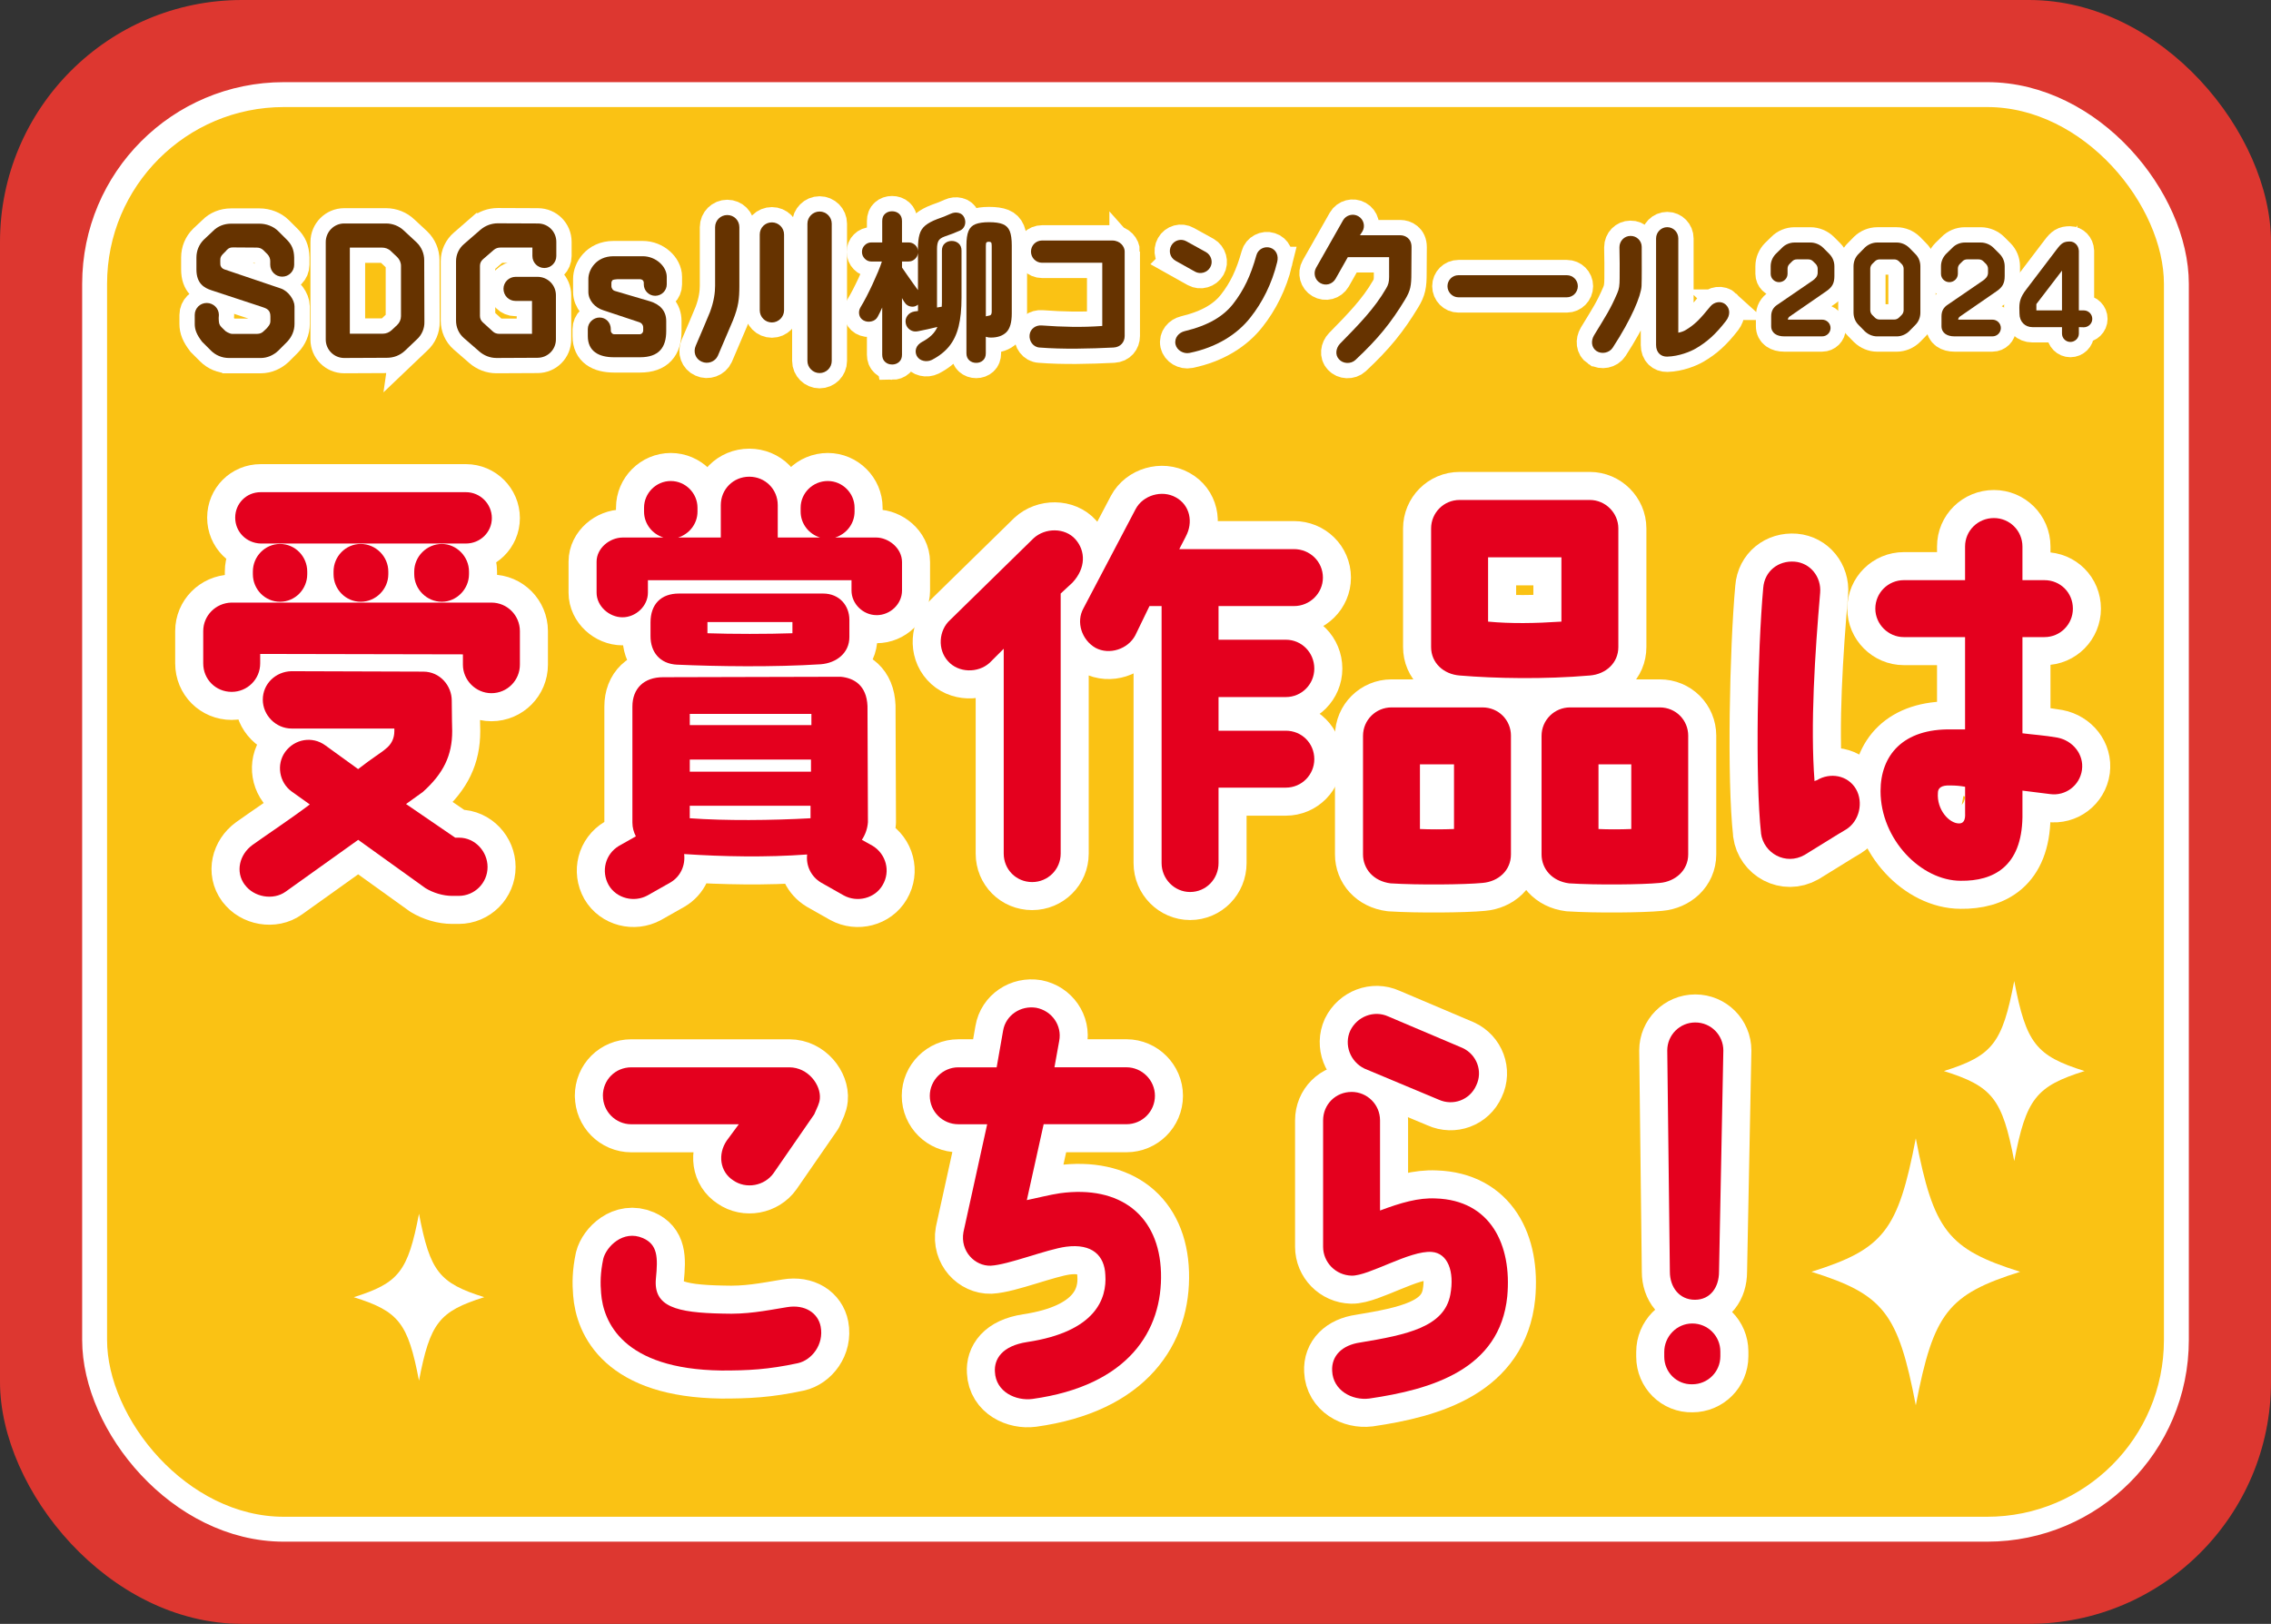 <?xml version="1.0" encoding="UTF-8"?>
<svg id="_レイヤー_2" data-name="レイヤー 2" xmlns="http://www.w3.org/2000/svg" width="80.982" height="57.913" viewBox="0 0 80.982 57.913">
  <rect x="0" y="0" width="80.982" height="57.913" fill="#333333" stroke="none"/>
  <defs>
    <style>
      .cls-1 {
        fill: #fac214;
      }

      .cls-2 {
        fill: #630;
      }

      .cls-3 {
        stroke-width: 1.091px;
      }

      .cls-3, .cls-4, .cls-5 {
        stroke: #fff;
      }

      .cls-3, .cls-4, .cls-6 {
        fill: #fff;
      }

      .cls-3, .cls-5 {
        stroke-miterlimit: 10;
      }

      .cls-4 {
        stroke-linecap: round;
        stroke-linejoin: round;
        stroke-width: 2px;
      }

      .cls-5 {
        fill: none;
        stroke-width: .888px;
      }

      .cls-7 {
        fill: #dd3730;
      }

      .cls-8 {
        fill: #e4001e;
      }
    </style>
  </defs>
  <g id="_バナー" data-name="バナー">
    <g>
      <rect class="cls-7" width="80.982" height="57.913" rx="8.629" ry="8.629"/>
      <g>
        <rect class="cls-1" x="3.374" y="3.374" width="74.234" height="51.164" rx="6.748" ry="6.748"/>
        <rect class="cls-5" x="3.374" y="3.374" width="74.234" height="51.164" rx="6.748" ry="6.748"/>
      </g>
    </g>
    <g>
      <path class="cls-3" d="M8.158,12.767c-.242,0-.472-.099-.636-.263l-.315-.315c-.196-.256-.263-.433-.263-.636v-.322c0-.236.19-.426.427-.426s.434.19.434.426c0,.007-.007.105-.007.112.007.269.032.256.236.459,0,.007.15.105.242.105h.893c.092,0,.177-.033.236-.098.046-.046.099-.085.138-.138.085-.099.099-.151.099-.236v-.151c0-.229-.125-.282-.309-.341l-1.791-.59c-.263-.085-.538-.243-.538-.742v-.426c0-.243.092-.466.263-.637l.328-.308c.164-.171.399-.263.643-.263h1.017c.236,0,.492.092.663.263l.309.308c.171.171.256.348.263.637v.256c0,.236-.19.426-.427.426s-.427-.19-.427-.426v-.138c0-.085-.039-.171-.099-.236l-.138-.138c-.065-.066-.15-.099-.242-.099-.23,0-.61-.006-.847-.006-.085,0-.151.013-.229.098-.026.04-.072.072-.138.145-.112.118-.086.19-.086.354,0,.085.06.157.138.184l2.015.682c.275.092.492.414.492.637v.63c0,.243-.099.466-.263.636l-.314.315c-.171.164-.394.263-.63.263h-1.136Z"/>
      <path class="cls-3" d="M14.437,12.511c-.177.164-.399.249-.636.249l-1.529.007c-.36,0-.656-.295-.656-.656v-3.478c0-.367.296-.663.656-.663h1.496c.236,0,.466.092.637.256l.452.42c.171.164.27.394.27.63l.007,2.205c.006.236-.093.466-.27.624l-.427.407ZM13.939,8.955c-.086-.085-.204-.125-.321-.125h-1.143v3.071h1.175c.118,0,.229-.046.315-.125l.196-.184c.086-.079.138-.197.138-.315v-1.797c0-.118-.052-.23-.138-.315l-.223-.21Z"/>
      <path class="cls-3" d="M17.142,8.187c.171-.144.387-.223.61-.223l1.43.006c.368,0,.656.295.656.656v.505c0,.236-.189.427-.426.427s-.427-.19-.427-.427v-.302h-1.142c-.086,0-.164.026-.229.079l-.394.341c-.066.059-.105.138-.105.23v1.791c0,.092.039.17.105.229l.354.322c.06.059.145.085.23.085h1.167v-1.174h-.59c-.236,0-.427-.19-.427-.433,0-.236.197-.426.434-.426h.78c.367,0,.656.295.656.656v1.575c0,.361-.289.656-.656.656l-1.463.007c-.229,0-.446-.085-.617-.236l-.551-.479c-.178-.157-.275-.38-.275-.617v-2.119c0-.236.104-.459.282-.61l.597-.519Z"/>
      <path class="cls-3" d="M22.917,9.138c.473,0,.859.367.859.735v.269c0,.223-.184.407-.413.407-.223,0-.406-.184-.406-.407v-.053c0-.039-.014-.072-.04-.098-.026-.02-.059-.033-.092-.033h-.813c-.033,0-.145.013-.171.033-.02.026-.039.059-.039.098v.112c0,.085.053.157.131.177l1.247.368c.341.105.577.328.577.702v.361c0,.584-.263.932-.932.932h-.932c-.545,0-.932-.216-.932-.754v-.25c0-.229.197-.413.42-.413.229,0,.4.184.4.413v.053c0,.033.013.065.039.092.02.026.053.039.092.039h.893c.033,0,.072-.013.092-.039.026-.026.039-.059.039-.092v-.112c0-.085-.052-.157-.131-.184l-1.286-.427c-.302-.092-.538-.354-.538-.656v-.466c0-.309.263-.807.899-.807h1.036Z"/>
      <path class="cls-3" d="M25.932,7.669c.242,0,.433.19.433.433v2.093c0,.473-.033.742-.229,1.233l-.538,1.26c-.099.217-.361.309-.577.21-.224-.098-.309-.348-.21-.571.177-.407.374-.879.505-1.194.145-.387.184-.702.184-.938v-2.093c0-.243.197-.433.434-.433ZM27.525,11.5c-.242,0-.433-.197-.433-.433v-2.703c0-.243.19-.433.433-.433.236,0,.434.19.434.433v2.703c0,.236-.197.433-.434.433ZM29.225,13.305c-.236,0-.433-.197-.433-.433v-4.895c0-.236.196-.433.433-.433.243,0,.434.197.434.433v4.895c0,.236-.19.433-.434.433Z"/>
      <path class="cls-3" d="M31.808,12.999c-.097,0-.18-.031-.247-.093-.068-.062-.102-.147-.102-.256v-1.682c-.027.062-.055.121-.082.175s-.054.107-.081.157c-.047.085-.121.14-.225.163-.103.023-.198.01-.288-.041-.081-.05-.13-.121-.146-.212s.002-.177.053-.259c.062-.101.13-.222.204-.364.073-.142.146-.29.218-.445s.138-.305.198-.448c.06-.144.105-.266.137-.367h-.373c-.093,0-.173-.034-.238-.102-.066-.068-.099-.148-.099-.241,0-.093.032-.173.099-.239.065-.066.146-.099.238-.099h.385v-.762c0-.113.033-.199.102-.259.067-.06.15-.09.247-.09.102,0,.186.03.254.09.067.061.102.146.102.259v.762h.232c.09,0,.167.029.233.087.065.058.101.132.104.221v-.076c0-.213.019-.385.056-.515.036-.13.105-.237.206-.32.101-.083.242-.16.425-.229.09-.031.171-.062.245-.09.073-.029.152-.063.238-.102.093-.042.188-.052.282-.029.095.023.162.08.201.168.042.097.047.19.015.28-.033.089-.093.151-.178.186-.167.074-.348.144-.542.209-.108.039-.18.09-.215.154s-.053.16-.053.288v2.089l.169-.029c.004-.05.006-.102.006-.154v-1.848c0-.108.034-.193.102-.253.068-.06.15-.09.248-.09.097,0,.179.03.247.09.067.06.102.145.102.253v1.682c0,.404-.034.746-.104,1.027s-.183.517-.338.707c-.155.19-.36.352-.616.483-.098.046-.198.057-.303.032-.105-.025-.183-.083-.233-.171-.046-.089-.054-.181-.023-.274.031-.093.104-.17.216-.232.132-.07.242-.147.332-.233.089-.085.159-.184.209-.297-.108.027-.226.054-.352.082-.127.027-.238.05-.335.07-.108.023-.205.007-.288-.049-.084-.057-.135-.133-.154-.23-.02-.101,0-.192.059-.274.058-.081.142-.132.25-.151l.128-.017v-.227c-.074.062-.157.085-.25.07-.094-.016-.165-.06-.216-.134-.016-.02-.032-.044-.05-.073-.017-.029-.035-.061-.055-.096v2.02c0,.109-.034.194-.102.256-.068.062-.152.093-.254.093ZM32.734,10.351v-1.339c-.004.085-.039.159-.104.221-.066.062-.144.093-.233.093h-.232v.215c.043.062.099.144.169.245.069.101.142.203.215.305.074.103.136.189.187.259ZM34.812,12.941c-.098,0-.18-.03-.248-.09-.067-.061-.102-.145-.102-.253v-3.841c0-.225.024-.397.073-.515.048-.119.132-.201.25-.248.118-.046.28-.07.486-.07.209,0,.372.023.488.07.116.047.199.129.248.248.048.118.072.29.072.515v2.421c0,.322-.065.546-.195.672-.13.126-.313.189-.55.189-.031,0-.061-.002-.09-.006s-.06-.012-.091-.023v.588c0,.108-.032.193-.099.253-.066.06-.147.09-.244.09ZM35.155,11.282c.012-.004.024-.007.038-.009s.026-.005.038-.009c.058-.007.095-.023.11-.046s.023-.058.023-.105v-2.345c0-.066-.008-.107-.023-.123-.016-.015-.043-.023-.081-.023-.039,0-.066.008-.082.023-.016.016-.023.057-.023.123v2.514Z"/>
      <path class="cls-3" d="M40.105,8.973v3.012c0,.204-.139.396-.396.409-.842.042-1.81.066-2.64,0-.223-.012-.379-.229-.354-.451.024-.216.217-.354.433-.336.746.054,1.437.072,2.158.018v-2.254h-2.146c-.222,0-.396-.181-.396-.397,0-.223.175-.397.396-.397h2.508c.282.006.438.217.438.397Z"/>
      <path class="cls-3" d="M41.917,9.298c-.192-.108-.258-.349-.149-.541.107-.192.349-.259.541-.15l.697.385c.187.108.258.354.15.541-.108.192-.355.259-.541.156l-.698-.391ZM45.543,9.346c-.187.776-.535,1.449-.95,1.972-.457.589-1.196,1.07-2.177,1.269-.21.042-.45-.09-.499-.307-.048-.241.127-.421.325-.469.872-.21,1.389-.541,1.726-.968.385-.493.631-1.01.835-1.743.055-.21.289-.331.493-.265.211.066.307.282.247.511Z"/>
      <path class="cls-3" d="M46.931,9.55l.962-1.695c.108-.187.355-.252.541-.145.193.108.259.355.15.542l-.09.138h1.437c.175,0,.403.108.403.421,0,.012-.006.926-.006.926,0,.451-.03.625-.223.944-.499.824-.962,1.401-1.773,2.158-.162.15-.439.138-.583-.024-.15-.156-.114-.403.036-.559.673-.686,1.232-1.257,1.641-1.966.078-.126.108-.234.108-.409v-.709h-1.473l-.439.776c-.114.192-.354.258-.547.144-.187-.108-.252-.349-.145-.541Z"/>
      <path class="cls-3" d="M51.616,10.206c0-.216.174-.391.391-.391h3.865c.217,0,.392.174.392.391s-.175.397-.392.397h-3.865c-.217,0-.391-.181-.391-.397Z"/>
      <path class="cls-3" d="M56.931,12.52c-.187-.126-.204-.367-.09-.559.438-.721.577-.92.829-1.503.066-.15.085-.276.085-.541,0-.433.006-.595-.007-1.1,0-.223.175-.403.392-.403.222-.006.402.174.402.391,0,.625.006,1.106-.006,1.395-.019.354-.354,1.166-1.028,2.2-.12.187-.396.241-.577.12ZM61.542,10.867c.156.15.162.373.006.577-.372.481-.679.751-1.07.98-.192.114-.601.283-1.027.295-.223.006-.397-.145-.397-.415v-3.799c0-.223.181-.403.397-.403.222,0,.396.18.396.403v3.36c.12-.024.198-.054.265-.096.337-.204.505-.385.878-.841.138-.168.391-.21.553-.061Z"/>
      <path class="cls-3" d="M64.558,8.649c.165,0,.335.069.455.188l.216.216c.119.12.184.275.184.445v.345c0,.266-.083.399-.28.537l-1.318.91c-.036.027-.06.064-.06.11h1.222c.165,0,.299.133.299.298s-.134.298-.299.298h-1.359c-.253,0-.459-.115-.459-.367v-.349c0-.193.078-.317.216-.409l1.268-.868c.068-.05.174-.133.174-.275v-.147c0-.06-.027-.12-.068-.166-.032-.032-.064-.064-.097-.096-.046-.046-.105-.069-.17-.069h-.408c-.064,0-.124.023-.166.069-.032.032-.064.064-.096.096-.047.046-.069.105-.069.166v.184c0,.166-.138.298-.303.298-.166,0-.299-.133-.299-.298v-.267c0-.17.068-.326.184-.445l.221-.216c.114-.12.28-.188.445-.188h.569Z"/>
      <path class="cls-3" d="M67.634,8.649c.165,0,.326.069.445.184l.216.22c.119.115.184.275.184.445v1.649c0,.17-.064.331-.184.446l-.216.22c-.119.115-.28.184-.445.184h-.693c-.166,0-.326-.069-.446-.184l-.216-.22c-.119-.115-.184-.276-.184-.446v-1.649c0-.17.064-.331.184-.445l.216-.22c.12-.115.28-.184.446-.184h.693ZM67.882,9.582c0-.06-.027-.124-.069-.166-.032-.032-.064-.064-.097-.096-.046-.046-.105-.069-.17-.069h-.519c-.064,0-.124.023-.17.069-.032.032-.064.064-.097.096-.041.042-.068.105-.068.166v1.483c0,.06.027.124.068.166.032.032.064.064.097.096.046.046.105.069.17.069h.519c.064,0,.124-.023.17-.069.032-.032.064-.064.097-.096.042-.042.069-.106.069-.166v-1.483Z"/>
      <path class="cls-3" d="M70.631,8.649c.165,0,.335.069.455.188l.216.216c.119.12.184.275.184.445v.345c0,.266-.083.399-.28.537l-1.318.91c-.036.027-.06.064-.06.11h1.222c.165,0,.299.133.299.298s-.134.298-.299.298h-1.359c-.253,0-.459-.115-.459-.367v-.349c0-.193.078-.317.216-.409l1.268-.868c.068-.05.175-.133.175-.275v-.147c0-.06-.028-.12-.069-.166-.032-.032-.064-.064-.097-.096-.046-.046-.105-.069-.17-.069h-.408c-.064,0-.124.023-.166.069-.032.032-.064.064-.096.096-.047.046-.069.105-.069.166v.184c0,.166-.138.298-.303.298-.166,0-.299-.133-.299-.298v-.267c0-.17.068-.326.184-.445l.221-.216c.114-.12.28-.188.445-.188h.569Z"/>
      <path class="cls-3" d="M74.131,11.07h.175c.17,0,.303.138.303.303s-.138.299-.303.299l-.175-.005v.229c0,.166-.138.299-.303.299-.166,0-.299-.133-.299-.299v-.229h-1.057c-.252,0-.459-.184-.459-.482l-.005-.202c0-.211.037-.391.244-.657l1.093-1.438c.165-.216.243-.275.469-.275.16,0,.308.138.316.335v2.122ZM73.529,11.07v-1.419l-.914,1.194v.225h.914Z"/>
    </g>
    <g>
      <path class="cls-2" d="M8.158,12.767c-.242,0-.472-.099-.636-.263l-.315-.315c-.196-.256-.263-.433-.263-.636v-.322c0-.236.19-.426.427-.426s.434.19.434.426c0,.007-.007.105-.007.112.007.269.032.256.236.459,0,.007.15.105.242.105h.893c.092,0,.177-.033.236-.098.046-.046.099-.085.138-.138.085-.099.099-.151.099-.236v-.151c0-.229-.125-.282-.309-.341l-1.791-.59c-.263-.085-.538-.243-.538-.742v-.426c0-.243.092-.466.263-.637l.328-.308c.164-.171.399-.263.643-.263h1.017c.236,0,.492.092.663.263l.309.308c.171.171.256.348.263.637v.256c0,.236-.19.426-.427.426s-.427-.19-.427-.426v-.138c0-.085-.039-.171-.099-.236l-.138-.138c-.065-.066-.15-.099-.242-.099-.23,0-.61-.006-.847-.006-.085,0-.151.013-.229.098-.026.04-.072.072-.138.145-.112.118-.086.19-.086.354,0,.085.06.157.138.184l2.015.682c.275.092.492.414.492.637v.63c0,.243-.099.466-.263.636l-.314.315c-.171.164-.394.263-.63.263h-1.136Z"/>
      <path class="cls-2" d="M14.437,12.511c-.177.164-.399.249-.636.249l-1.529.007c-.36,0-.656-.295-.656-.656v-3.478c0-.367.296-.663.656-.663h1.496c.236,0,.466.092.637.256l.452.42c.171.164.27.394.27.63l.007,2.205c.006.236-.093.466-.27.624l-.427.407ZM13.939,8.955c-.086-.085-.204-.125-.321-.125h-1.143v3.071h1.175c.118,0,.229-.046.315-.125l.196-.184c.086-.079.138-.197.138-.315v-1.797c0-.118-.052-.23-.138-.315l-.223-.21Z"/>
      <path class="cls-2" d="M17.142,8.187c.171-.144.387-.223.61-.223l1.43.006c.368,0,.656.295.656.656v.505c0,.236-.189.427-.426.427s-.427-.19-.427-.427v-.302h-1.142c-.086,0-.164.026-.229.079l-.394.341c-.066.059-.105.138-.105.23v1.791c0,.092.039.17.105.229l.354.322c.06.059.145.085.23.085h1.167v-1.174h-.59c-.236,0-.427-.19-.427-.433,0-.236.197-.426.434-.426h.78c.367,0,.656.295.656.656v1.575c0,.361-.289.656-.656.656l-1.463.007c-.229,0-.446-.085-.617-.236l-.551-.479c-.178-.157-.275-.38-.275-.617v-2.119c0-.236.104-.459.282-.61l.597-.519Z"/>
      <path class="cls-2" d="M22.917,9.138c.473,0,.859.367.859.735v.269c0,.223-.184.407-.413.407-.223,0-.406-.184-.406-.407v-.053c0-.039-.014-.072-.04-.098-.026-.02-.059-.033-.092-.033h-.813c-.033,0-.145.013-.171.033-.02.026-.039.059-.039.098v.112c0,.085.053.157.131.177l1.247.368c.341.105.577.328.577.702v.361c0,.584-.263.932-.932.932h-.932c-.545,0-.932-.216-.932-.754v-.25c0-.229.197-.413.42-.413.229,0,.4.184.4.413v.053c0,.033.013.065.039.092.02.026.053.039.092.039h.893c.033,0,.072-.013.092-.039.026-.026.039-.059.039-.092v-.112c0-.085-.052-.157-.131-.184l-1.286-.427c-.302-.092-.538-.354-.538-.656v-.466c0-.309.263-.807.899-.807h1.036Z"/>
      <path class="cls-2" d="M25.932,7.669c.242,0,.433.19.433.433v2.093c0,.473-.033.742-.229,1.233l-.538,1.26c-.099.217-.361.309-.577.21-.224-.098-.309-.348-.21-.571.177-.407.374-.879.505-1.194.145-.387.184-.702.184-.938v-2.093c0-.243.197-.433.434-.433ZM27.525,11.5c-.242,0-.433-.197-.433-.433v-2.703c0-.243.19-.433.433-.433.236,0,.434.19.434.433v2.703c0,.236-.197.433-.434.433ZM29.225,13.305c-.236,0-.433-.197-.433-.433v-4.895c0-.236.196-.433.433-.433.243,0,.434.197.434.433v4.895c0,.236-.19.433-.434.433Z"/>
      <path class="cls-2" d="M31.808,12.999c-.097,0-.18-.031-.247-.093-.068-.062-.102-.147-.102-.256v-1.682c-.027.062-.055.121-.082.175s-.054.107-.081.157c-.047.085-.121.14-.225.163-.103.023-.198.01-.288-.041-.081-.05-.13-.121-.146-.212s.002-.177.053-.259c.062-.101.13-.222.204-.364.073-.142.146-.29.218-.445s.138-.305.198-.448c.06-.144.105-.266.137-.367h-.373c-.093,0-.173-.034-.238-.102-.066-.068-.099-.148-.099-.241,0-.093.032-.173.099-.239.065-.066.146-.099.238-.099h.385v-.762c0-.113.033-.199.102-.259.067-.06.15-.09.247-.09.102,0,.186.03.254.09.067.061.102.146.102.259v.762h.232c.09,0,.167.029.233.087.065.058.101.132.104.221v-.076c0-.213.019-.385.056-.515.036-.13.105-.237.206-.32.101-.083.242-.16.425-.229.09-.031.171-.062.245-.09.073-.029.152-.063.238-.102.093-.042.188-.052.282-.029.095.023.162.08.201.168.042.097.047.19.015.28-.033.089-.093.151-.178.186-.167.074-.348.144-.542.209-.108.039-.18.09-.215.154s-.053.16-.053.288v2.089l.169-.029c.004-.05.006-.102.006-.154v-1.848c0-.108.034-.193.102-.253.068-.06.15-.09.248-.09.097,0,.179.03.247.09.067.06.102.145.102.253v1.682c0,.404-.034.746-.104,1.027s-.183.517-.338.707c-.155.19-.36.352-.616.483-.098.046-.198.057-.303.032-.105-.025-.183-.083-.233-.171-.046-.089-.054-.181-.023-.274.031-.093.104-.17.216-.232.132-.07.242-.147.332-.233.089-.085.159-.184.209-.297-.108.027-.226.054-.352.082-.127.027-.238.05-.335.07-.108.023-.205.007-.288-.049-.084-.057-.135-.133-.154-.23-.02-.101,0-.192.059-.274.058-.081.142-.132.25-.151l.128-.017v-.227c-.074.062-.157.085-.25.07-.094-.016-.165-.06-.216-.134-.016-.02-.032-.044-.05-.073-.017-.029-.035-.061-.055-.096v2.02c0,.109-.034.194-.102.256-.068.062-.152.093-.254.093ZM32.734,10.351v-1.339c-.004.085-.039.159-.104.221-.066.062-.144.093-.233.093h-.232v.215c.043.062.099.144.169.245.069.101.142.203.215.305.074.103.136.189.187.259ZM34.812,12.941c-.098,0-.18-.03-.248-.09-.067-.061-.102-.145-.102-.253v-3.841c0-.225.024-.397.073-.515.048-.119.132-.201.25-.248.118-.046.28-.07.486-.07.209,0,.372.023.488.07.116.047.199.129.248.248.048.118.072.29.072.515v2.421c0,.322-.065.546-.195.672-.13.126-.313.189-.55.189-.031,0-.061-.002-.09-.006s-.06-.012-.091-.023v.588c0,.108-.032.193-.099.253-.066.06-.147.09-.244.09ZM35.155,11.282c.012-.004.024-.007.038-.009s.026-.005.038-.009c.058-.007.095-.023.11-.046s.023-.058.023-.105v-2.345c0-.066-.008-.107-.023-.123-.016-.015-.043-.023-.081-.023-.039,0-.066.008-.082.023-.016.016-.023.057-.023.123v2.514Z"/>
      <path class="cls-2" d="M40.105,8.973v3.012c0,.204-.139.396-.396.409-.842.042-1.81.066-2.64,0-.223-.012-.379-.229-.354-.451.024-.216.217-.354.433-.336.746.054,1.437.072,2.158.018v-2.254h-2.146c-.222,0-.396-.181-.396-.397,0-.223.175-.397.396-.397h2.508c.282.006.438.217.438.397Z"/>
      <path class="cls-2" d="M41.917,9.298c-.192-.108-.258-.349-.149-.541.107-.192.349-.259.541-.15l.697.385c.187.108.258.354.15.541-.108.192-.355.259-.541.156l-.698-.391ZM45.543,9.346c-.187.776-.535,1.449-.95,1.972-.457.589-1.196,1.07-2.177,1.269-.21.042-.45-.09-.499-.307-.048-.241.127-.421.325-.469.872-.21,1.389-.541,1.726-.968.385-.493.631-1.01.835-1.743.055-.21.289-.331.493-.265.211.066.307.282.247.511Z"/>
      <path class="cls-2" d="M46.931,9.55l.962-1.695c.108-.187.355-.252.541-.145.193.108.259.355.15.542l-.09.138h1.437c.175,0,.403.108.403.421,0,.012-.006.926-.006.926,0,.451-.03.625-.223.944-.499.824-.962,1.401-1.773,2.158-.162.15-.439.138-.583-.024-.15-.156-.114-.403.036-.559.673-.686,1.232-1.257,1.641-1.966.078-.126.108-.234.108-.409v-.709h-1.473l-.439.776c-.114.192-.354.258-.547.144-.187-.108-.252-.349-.145-.541Z"/>
      <path class="cls-2" d="M51.616,10.206c0-.216.174-.391.391-.391h3.865c.217,0,.392.174.392.391s-.175.397-.392.397h-3.865c-.217,0-.391-.181-.391-.397Z"/>
      <path class="cls-2" d="M56.931,12.52c-.187-.126-.204-.367-.09-.559.438-.721.577-.92.829-1.503.066-.15.085-.276.085-.541,0-.433.006-.595-.007-1.1,0-.223.175-.403.392-.403.222-.006.402.174.402.391,0,.625.006,1.106-.006,1.395-.019.354-.354,1.166-1.028,2.2-.12.187-.396.241-.577.12ZM61.542,10.867c.156.15.162.373.006.577-.372.481-.679.751-1.07.98-.192.114-.601.283-1.027.295-.223.006-.397-.145-.397-.415v-3.799c0-.223.181-.403.397-.403.222,0,.396.18.396.403v3.36c.12-.024.198-.054.265-.096.337-.204.505-.385.878-.841.138-.168.391-.21.553-.061Z"/>
      <path class="cls-2" d="M64.558,8.649c.165,0,.335.069.455.188l.216.216c.119.12.184.275.184.445v.345c0,.266-.083.399-.28.537l-1.318.91c-.036.027-.06.064-.06.11h1.222c.165,0,.299.133.299.298s-.134.298-.299.298h-1.359c-.253,0-.459-.115-.459-.367v-.349c0-.193.078-.317.216-.409l1.268-.868c.068-.05.174-.133.174-.275v-.147c0-.06-.027-.12-.068-.166-.032-.032-.064-.064-.097-.096-.046-.046-.105-.069-.17-.069h-.408c-.064,0-.124.023-.166.069-.032.032-.064.064-.096.096-.047.046-.069.105-.069.166v.184c0,.166-.138.298-.303.298-.166,0-.299-.133-.299-.298v-.267c0-.17.068-.326.184-.445l.221-.216c.114-.12.28-.188.445-.188h.569Z"/>
      <path class="cls-2" d="M67.634,8.649c.165,0,.326.069.445.184l.216.22c.119.115.184.275.184.445v1.649c0,.17-.064.331-.184.446l-.216.22c-.119.115-.28.184-.445.184h-.693c-.166,0-.326-.069-.446-.184l-.216-.22c-.119-.115-.184-.276-.184-.446v-1.649c0-.17.064-.331.184-.445l.216-.22c.12-.115.28-.184.446-.184h.693ZM67.882,9.582c0-.06-.027-.124-.069-.166-.032-.032-.064-.064-.097-.096-.046-.046-.105-.069-.17-.069h-.519c-.064,0-.124.023-.17.069-.032.032-.064.064-.097.096-.041.042-.068.105-.068.166v1.483c0,.06.027.124.068.166.032.032.064.064.097.096.046.046.105.069.17.069h.519c.064,0,.124-.023.17-.069.032-.032.064-.064.097-.096.042-.042.069-.106.069-.166v-1.483Z"/>
      <path class="cls-2" d="M70.631,8.649c.165,0,.335.069.455.188l.216.216c.119.12.184.275.184.445v.345c0,.266-.083.399-.28.537l-1.318.91c-.036.027-.06.064-.06.11h1.222c.165,0,.299.133.299.298s-.134.298-.299.298h-1.359c-.253,0-.459-.115-.459-.367v-.349c0-.193.078-.317.216-.409l1.268-.868c.068-.05.175-.133.175-.275v-.147c0-.06-.028-.12-.069-.166-.032-.032-.064-.064-.097-.096-.046-.046-.105-.069-.17-.069h-.408c-.064,0-.124.023-.166.069-.032.032-.064.064-.096.096-.047.046-.069.105-.069.166v.184c0,.166-.138.298-.303.298-.166,0-.299-.133-.299-.298v-.267c0-.17.068-.326.184-.445l.221-.216c.114-.12.28-.188.445-.188h.569Z"/>
      <path class="cls-2" d="M74.131,11.07h.175c.17,0,.303.138.303.303s-.138.299-.303.299l-.175-.005v.229c0,.166-.138.299-.303.299-.166,0-.299-.133-.299-.299v-.229h-1.057c-.252,0-.459-.184-.459-.482l-.005-.202c0-.211.037-.391.244-.657l1.093-1.438c.165-.216.243-.275.469-.275.16,0,.308.138.316.335v2.122ZM73.529,11.07v-1.419l-.914,1.194v.225h.914Z"/>
    </g>
    <g>
      <path class="cls-4" d="M8.249,21.491h9.274c.569,0,1.016.462,1.016,1.016v1.199c0,.554-.446,1.016-1.016,1.016-.554,0-1.016-.462-1.016-1.016v-.369l-7.229-.015v.338c0,.569-.461,1.015-1.016,1.015-.568,0-1.015-.446-1.015-1.015v-1.153c0-.554.446-1,1-1.016ZM16.616,19.384h-7.321c-.508-.015-.908-.416-.908-.923s.4-.908.908-.908h7.321c.507,0,.923.416.923.923s-.416.908-.923.908ZM8.725,31.551c-.339-.462-.185-1.077.276-1.415.492-.354,1.354-.923,2.046-1.446l-.646-.461c-.446-.323-.554-.969-.23-1.415.338-.462.969-.569,1.43-.231l1.169.846c.554-.431.831-.585.984-.723.2-.154.308-.369.308-.63v-.093h-3.66c-.569,0-1.031-.477-1.031-1.03,0-.569.462-1,1.016-1.015l4.707.015c.6,0,1.015.508,1.015,1.031,0,.446.016,1.092.016,1.092,0,.861-.308,1.507-1.046,2.168l-.6.431,1.753,1.2h.139c.569,0,1.015.492,1.015,1.046,0,.569-.461,1.03-1.03,1.03h-.23c-.323,0-.677-.107-.954-.276l-2.399-1.723-2.584,1.846c-.446.323-1.138.2-1.461-.246ZM9.986,19.4c.539,0,.97.446.97.984v.093c0,.538-.431.984-.97.984s-.969-.446-.969-.984v-.093c0-.538.431-.984.969-.984ZM12.863,19.4c.538,0,.984.446.984.984v.093c0,.538-.446.984-.984.984s-.969-.446-.969-.984v-.093c0-.538.43-.984.969-.984ZM16.724,20.384v.093c0,.538-.446.984-.969.984-.538,0-.984-.446-.984-.984v-.093c0-.538.446-.984.984-.984.522,0,.969.446.969.984Z"/>
      <path class="cls-4" d="M31.257,21.938c-.478,0-.893-.4-.893-.877v-.369h-7.26v.446c0,.477-.431.877-.907.877s-.923-.4-.923-.877v-1.107c0-.477.462-.861.938-.861h1.445c-.399-.123-.691-.492-.691-.923v-.139c0-.522.43-.953.953-.953s.953.431.953.953v.139c0,.431-.292.8-.691.923h1.522v-1.153c0-.569.446-1.016,1.015-1.016s1.016.446,1.016,1.016v1.153h1.508c-.4-.123-.692-.492-.692-.923v-.139c0-.522.431-.953.969-.953.522,0,.954.431.954.953v.139c0,.431-.293.8-.692.923h1.461c.431,0,.923.369.923.877v1.015c0,.477-.415.877-.907.877ZM24.396,30.459c.047.4-.123.8-.492,1.015l-.814.461c-.478.261-1.107.108-1.385-.369-.277-.492-.123-1.107.369-1.4l.6-.338c-.076-.154-.123-.308-.123-.492v-4.138c0-.646.416-1.046,1.092-1.046,1.984,0,4.369-.016,6.338-.016.477.046.922.308.953,1.046l.016,4.138c-.016.23-.093.446-.216.631l.385.215c.477.292.646.908.354,1.4-.276.477-.907.63-1.384.369l-.815-.461c-.354-.215-.538-.6-.492-1-1.461.108-2.999.077-4.384-.015ZM24.15,23.706c-.631-.03-.953-.461-.953-1.015v-.492c0-.646.369-1.031,1.015-1.031h5.138c.584,0,.938.431.938.938v.615c0,.569-.461.923-1.015.969-1.677.108-3.722.077-5.122.015ZM24.597,25.86h4.337v-.399h-4.337v.399ZM24.597,27.521h4.322v-.431h-4.322v.431ZM28.903,29.182v-.446h-4.307v.446c1.276.093,2.923.077,4.307,0ZM25.227,22.584c.846.031,2.169.031,3.03,0v-.4h-3.03v.4Z"/>
      <path class="cls-4" d="M33.808,23.583c-.384-.415-.338-1.107.077-1.477l2.969-2.907c.415-.384,1.123-.384,1.492.031s.384,1.03-.108,1.554l-.415.384v9.275c0,.569-.461,1.015-1.016,1.015-.568,0-1.015-.446-1.015-1.015v-7.306l-.508.507c-.415.369-1.107.354-1.477-.062ZM42.283,19.138l-.231.446h4.092c.569,0,1.03.446,1.03,1.016,0,.554-.461,1.015-1.03,1.015h-2.692v1.2h2.4c.568,0,1.015.461,1.015,1.03,0,.554-.446,1.015-1.015,1.015h-2.4v1.2h2.4c.568,0,1.015.446,1.015,1.015,0,.554-.446,1.015-1.015,1.015h-2.4v2.691c0,.569-.445,1.031-1.015,1.031-.554,0-1.015-.461-1.015-1.031v-9.167h-.432l-.507,1.046c-.262.492-.923.708-1.415.446-.492-.277-.708-.923-.431-1.415l1.86-3.538c.262-.492.938-.692,1.431-.416.508.277.631.893.354,1.4Z"/>
      <path class="cls-4" d="M53.879,26.244v4.229c0,.569-.446.969-1.016,1.016-.63.062-2.322.077-3.275.015-.615-.077-.984-.523-.984-1.031v-4.229c0-.569.461-1.015,1.015-1.015h3.245c.569,0,1.016.446,1.016,1.015ZM51.849,27.259h-1.215v2.307c.338.016.83.016,1.215,0v-2.307ZM56.693,24.091c-1.615.139-3.368.107-4.645,0-.569-.046-1.016-.446-1.016-1.015v-4.23c0-.554.446-1.015,1.016-1.015h4.645c.554,0,1.016.461,1.016,1.015v4.23c0,.569-.446.969-1.016,1.015ZM55.679,19.877h-2.615v2.292c.815.077,1.677.062,2.615,0v-2.292ZM60.2,26.244v4.229c0,.569-.461.969-1.015,1.016-.631.062-2.276.077-3.23.015-.615-.077-.984-.523-.984-1.031v-4.229c0-.569.462-1.015,1.016-1.015h3.199c.568,0,1.015.446,1.015,1.015ZM58.17,27.259h-1.169v2.307c.339.016.77.016,1.169,0v-2.307Z"/>
      <path class="cls-4" d="M62.798,29.72c-.216-1.922-.123-6.537.077-8.751.046-.6.538-.984,1.123-.938.553.046.953.538.907,1.107-.185,2.153-.354,4.722-.2,6.722.016-.016.062-.031.077-.031.477-.292,1.107-.185,1.399.308.277.477.123,1.154-.354,1.446-.246.138-1.215.753-1.477.907-.677.385-1.461-.062-1.554-.769ZM74.241,27.459c-.077.554-.585.938-1.138.861-.246-.03-.738-.092-.984-.123v.954c-.031,1.753-1.031,2.276-2.2,2.261-1.415,0-2.86-1.477-2.86-3.199,0-1.276.8-2.23,2.522-2.199h.492v-3.292h-2.185c-.554,0-1.015-.461-1.015-1.015,0-.569.461-1.016,1.015-1.016h2.185v-1.199c0-.569.461-1.016,1.03-1.016.554,0,1.016.446,1.016,1.016v1.199h.784c.569,0,1.015.446,1.015,1.016,0,.554-.445,1.015-1.015,1.015h-.784v3.43c.354.046.814.077,1.245.154.554.107.954.6.877,1.153ZM70.073,28.059c-.169-.031-.339-.046-.523-.046-.323-.015-.446.093-.446.262-.046.6.4,1.092.754,1.092.154,0,.23-.107.216-.369v-.938Z"/>
      <path class="cls-4" d="M21.435,46.124c-.03-.354-.03-.723.077-1.23.108-.431.708-1.046,1.415-.738.523.23.539.677.462,1.446-.093,1,.723,1.215,2.384,1.246.861.031,1.461-.092,2.292-.23.646-.107,1.107.215,1.199.692.123.646-.323,1.199-.815,1.307-1.076.231-1.783.261-2.722.261-3.538-.046-4.215-1.753-4.292-2.753ZM21.498,39.08c0-.569.445-1.015,1.015-1.015h5.63c.676,0,1.138.631,1.092,1.123-.016.169-.093.308-.2.554l-1.446,2.092c-.322.461-.984.584-1.445.261-.477-.308-.554-.938-.23-1.415l.431-.584h-3.83c-.569,0-1.015-.461-1.015-1.015Z"/>
      <path class="cls-4" d="M39.415,45.463c-.03-.677-.461-1.123-1.399-1-.692.092-2.061.646-2.691.677-.554.016-1.092-.508-.969-1.2l.846-3.845h-1.031c-.553,0-1.015-.446-1.015-1.015,0-.554.462-1.015,1.015-1.015h1.369l.23-1.308c.093-.554.631-.907,1.185-.815.554.108.923.63.815,1.184l-.169.938h2.568c.554,0,1.015.461,1.015,1.015,0,.569-.461,1.015-1.015,1.015h-2.953l-.6,2.707c.446-.092.784-.185,1.185-.246,2.152-.292,3.537.8,3.599,2.83.062,2.061-1.153,4.03-4.583,4.507-.585.077-1.308-.246-1.339-.969-.03-.446.246-.923,1.153-1.061,2.446-.369,2.846-1.554,2.784-2.399Z"/>
      <path class="cls-4" d="M48.195,38.942c.555,0,1.016.446,1.016,1.015v3.215c.738-.277,1.369-.461,1.984-.431,1.953.062,2.723,1.646,2.553,3.491-.262,2.615-2.707,3.322-4.922,3.646-.615.077-1.292-.292-1.322-.984-.031-.538.354-.923,1-1.015,1.676-.277,2.999-.554,3.214-1.708.154-.83-.092-1.477-.661-1.522-.784-.062-2.246.861-2.861.846-.568-.015-1.015-.477-1.015-1.03v-4.507c0-.569.446-1.015,1.015-1.015ZM48.657,38.111c-.508-.246-.738-.846-.508-1.354.246-.507.847-.738,1.354-.507l2.646,1.123c.508.231.738.831.492,1.338-.23.523-.83.738-1.338.507l-2.646-1.107Z"/>
      <path class="cls-4" d="M61.346,48.2v.169c0,.554-.446,1-1,1-.554.016-1-.431-1-.984v-.169c0-.554.446-1.015,1-1.015s1,.446,1,1ZM59.453,37.465c0-.554.446-1,1-1s1,.446,1,1l-.154,7.89c0,.554-.308,1-.861,1s-.892-.446-.892-1l-.093-7.89Z"/>
    </g>
    <g>
      <path class="cls-8" d="M8.249,21.491h9.274c.569,0,1.016.462,1.016,1.016v1.199c0,.554-.446,1.016-1.016,1.016-.554,0-1.016-.462-1.016-1.016v-.369l-7.229-.015v.338c0,.569-.461,1.015-1.016,1.015-.568,0-1.015-.446-1.015-1.015v-1.153c0-.554.446-1,1-1.016ZM16.616,19.384h-7.321c-.508-.015-.908-.416-.908-.923s.4-.908.908-.908h7.321c.507,0,.923.416.923.923s-.416.908-.923.908ZM8.725,31.551c-.339-.462-.185-1.077.276-1.415.492-.354,1.354-.923,2.046-1.446l-.646-.461c-.446-.323-.554-.969-.23-1.415.338-.462.969-.569,1.43-.231l1.169.846c.554-.431.831-.585.984-.723.2-.154.308-.369.308-.63v-.093h-3.66c-.569,0-1.031-.477-1.031-1.03,0-.569.462-1,1.016-1.015l4.707.015c.6,0,1.015.508,1.015,1.031,0,.446.016,1.092.016,1.092,0,.861-.308,1.507-1.046,2.168l-.6.431,1.753,1.2h.139c.569,0,1.015.492,1.015,1.046,0,.569-.461,1.03-1.03,1.03h-.23c-.323,0-.677-.107-.954-.276l-2.399-1.723-2.584,1.846c-.446.323-1.138.2-1.461-.246ZM9.986,19.4c.539,0,.97.446.97.984v.093c0,.538-.431.984-.97.984s-.969-.446-.969-.984v-.093c0-.538.431-.984.969-.984ZM12.863,19.4c.538,0,.984.446.984.984v.093c0,.538-.446.984-.984.984s-.969-.446-.969-.984v-.093c0-.538.43-.984.969-.984ZM16.724,20.384v.093c0,.538-.446.984-.969.984-.538,0-.984-.446-.984-.984v-.093c0-.538.446-.984.984-.984.522,0,.969.446.969.984Z"/>
      <path class="cls-8" d="M31.257,21.938c-.478,0-.893-.4-.893-.877v-.369h-7.26v.446c0,.477-.431.877-.907.877s-.923-.4-.923-.877v-1.107c0-.477.462-.861.938-.861h1.445c-.399-.123-.691-.492-.691-.923v-.139c0-.522.43-.953.953-.953s.953.431.953.953v.139c0,.431-.292.8-.691.923h1.522v-1.153c0-.569.446-1.016,1.015-1.016s1.016.446,1.016,1.016v1.153h1.508c-.4-.123-.692-.492-.692-.923v-.139c0-.522.431-.953.969-.953.522,0,.954.431.954.953v.139c0,.431-.293.8-.692.923h1.461c.431,0,.923.369.923.877v1.015c0,.477-.415.877-.907.877ZM24.396,30.459c.047.4-.123.8-.492,1.015l-.814.461c-.478.261-1.107.108-1.385-.369-.277-.492-.123-1.107.369-1.4l.6-.338c-.076-.154-.123-.308-.123-.492v-4.138c0-.646.416-1.046,1.092-1.046,1.984,0,4.369-.016,6.338-.016.477.046.922.308.953,1.046l.016,4.138c-.016.23-.093.446-.216.631l.385.215c.477.292.646.908.354,1.4-.276.477-.907.63-1.384.369l-.815-.461c-.354-.215-.538-.6-.492-1-1.461.108-2.999.077-4.384-.015ZM24.15,23.706c-.631-.03-.953-.461-.953-1.015v-.492c0-.646.369-1.031,1.015-1.031h5.138c.584,0,.938.431.938.938v.615c0,.569-.461.923-1.015.969-1.677.108-3.722.077-5.122.015ZM24.597,25.86h4.337v-.399h-4.337v.399ZM24.597,27.521h4.322v-.431h-4.322v.431ZM28.903,29.182v-.446h-4.307v.446c1.276.093,2.923.077,4.307,0ZM25.227,22.584c.846.031,2.169.031,3.03,0v-.4h-3.03v.4Z"/>
      <path class="cls-8" d="M33.808,23.583c-.384-.415-.338-1.107.077-1.477l2.969-2.907c.415-.384,1.123-.384,1.492.031s.384,1.03-.108,1.554l-.415.384v9.275c0,.569-.461,1.015-1.016,1.015-.568,0-1.015-.446-1.015-1.015v-7.306l-.508.507c-.415.369-1.107.354-1.477-.062ZM42.283,19.138l-.231.446h4.092c.569,0,1.03.446,1.03,1.016,0,.554-.461,1.015-1.03,1.015h-2.692v1.2h2.4c.568,0,1.015.461,1.015,1.03,0,.554-.446,1.015-1.015,1.015h-2.4v1.2h2.4c.568,0,1.015.446,1.015,1.015,0,.554-.446,1.015-1.015,1.015h-2.4v2.691c0,.569-.445,1.031-1.015,1.031-.554,0-1.015-.461-1.015-1.031v-9.167h-.432l-.507,1.046c-.262.492-.923.708-1.415.446-.492-.277-.708-.923-.431-1.415l1.86-3.538c.262-.492.938-.692,1.431-.416.508.277.631.893.354,1.4Z"/>
      <path class="cls-8" d="M53.879,26.244v4.229c0,.569-.446.969-1.016,1.016-.63.062-2.322.077-3.275.015-.615-.077-.984-.523-.984-1.031v-4.229c0-.569.461-1.015,1.015-1.015h3.245c.569,0,1.016.446,1.016,1.015ZM51.849,27.259h-1.215v2.307c.338.016.83.016,1.215,0v-2.307ZM56.693,24.091c-1.615.139-3.368.107-4.645,0-.569-.046-1.016-.446-1.016-1.015v-4.23c0-.554.446-1.015,1.016-1.015h4.645c.554,0,1.016.461,1.016,1.015v4.23c0,.569-.446.969-1.016,1.015ZM55.679,19.877h-2.615v2.292c.815.077,1.677.062,2.615,0v-2.292ZM60.2,26.244v4.229c0,.569-.461.969-1.015,1.016-.631.062-2.276.077-3.23.015-.615-.077-.984-.523-.984-1.031v-4.229c0-.569.462-1.015,1.016-1.015h3.199c.568,0,1.015.446,1.015,1.015ZM58.17,27.259h-1.169v2.307c.339.016.77.016,1.169,0v-2.307Z"/>
      <path class="cls-8" d="M62.798,29.72c-.216-1.922-.123-6.537.077-8.751.046-.6.538-.984,1.123-.938.553.046.953.538.907,1.107-.185,2.153-.354,4.722-.2,6.722.016-.016.062-.031.077-.031.477-.292,1.107-.185,1.399.308.277.477.123,1.154-.354,1.446-.246.138-1.215.753-1.477.907-.677.385-1.461-.062-1.554-.769ZM74.241,27.459c-.077.554-.585.938-1.138.861-.246-.03-.738-.092-.984-.123v.954c-.031,1.753-1.031,2.276-2.2,2.261-1.415,0-2.86-1.477-2.86-3.199,0-1.276.8-2.23,2.522-2.199h.492v-3.292h-2.185c-.554,0-1.015-.461-1.015-1.015,0-.569.461-1.016,1.015-1.016h2.185v-1.199c0-.569.461-1.016,1.03-1.016.554,0,1.016.446,1.016,1.016v1.199h.784c.569,0,1.015.446,1.015,1.016,0,.554-.445,1.015-1.015,1.015h-.784v3.43c.354.046.814.077,1.245.154.554.107.954.6.877,1.153ZM70.073,28.059c-.169-.031-.339-.046-.523-.046-.323-.015-.446.093-.446.262-.046.6.4,1.092.754,1.092.154,0,.23-.107.216-.369v-.938Z"/>
      <path class="cls-8" d="M21.435,46.124c-.03-.354-.03-.723.077-1.23.108-.431.708-1.046,1.415-.738.523.23.539.677.462,1.446-.093,1,.723,1.215,2.384,1.246.861.031,1.461-.092,2.292-.23.646-.107,1.107.215,1.199.692.123.646-.323,1.199-.815,1.307-1.076.231-1.783.261-2.722.261-3.538-.046-4.215-1.753-4.292-2.753ZM21.498,39.08c0-.569.445-1.015,1.015-1.015h5.63c.676,0,1.138.631,1.092,1.123-.016.169-.093.308-.2.554l-1.446,2.092c-.322.461-.984.584-1.445.261-.477-.308-.554-.938-.23-1.415l.431-.584h-3.83c-.569,0-1.015-.461-1.015-1.015Z"/>
      <path class="cls-8" d="M39.415,45.463c-.03-.677-.461-1.123-1.399-1-.692.092-2.061.646-2.691.677-.554.016-1.092-.508-.969-1.2l.846-3.845h-1.031c-.553,0-1.015-.446-1.015-1.015,0-.554.462-1.015,1.015-1.015h1.369l.23-1.308c.093-.554.631-.907,1.185-.815.554.108.923.63.815,1.184l-.169.938h2.568c.554,0,1.015.461,1.015,1.015,0,.569-.461,1.015-1.015,1.015h-2.953l-.6,2.707c.446-.092.784-.185,1.185-.246,2.152-.292,3.537.8,3.599,2.83.062,2.061-1.153,4.03-4.583,4.507-.585.077-1.308-.246-1.339-.969-.03-.446.246-.923,1.153-1.061,2.446-.369,2.846-1.554,2.784-2.399Z"/>
      <path class="cls-8" d="M48.195,38.942c.555,0,1.016.446,1.016,1.015v3.215c.738-.277,1.369-.461,1.984-.431,1.953.062,2.723,1.646,2.553,3.491-.262,2.615-2.707,3.322-4.922,3.646-.615.077-1.292-.292-1.322-.984-.031-.538.354-.923,1-1.015,1.676-.277,2.999-.554,3.214-1.708.154-.83-.092-1.477-.661-1.522-.784-.062-2.246.861-2.861.846-.568-.015-1.015-.477-1.015-1.03v-4.507c0-.569.446-1.015,1.015-1.015ZM48.657,38.111c-.508-.246-.738-.846-.508-1.354.246-.507.847-.738,1.354-.507l2.646,1.123c.508.231.738.831.492,1.338-.23.523-.83.738-1.338.507l-2.646-1.107Z"/>
      <path class="cls-8" d="M61.346,48.2v.169c0,.554-.446,1-1,1-.554.016-1-.431-1-.984v-.169c0-.554.446-1.015,1-1.015s1,.446,1,1ZM59.453,37.465c0-.554.446-1,1-1s1,.446,1,1l-.154,7.89c0,.554-.308,1-.861,1s-.892-.446-.892-1l-.093-7.89Z"/>
    </g>
    <path class="cls-6" d="M72.037,45.357c-2.575.809-3.088,1.466-3.721,4.761-.633-3.295-1.145-3.952-3.721-4.761,2.575-.809,3.088-1.466,3.721-4.761.633,3.295,1.145,3.952,3.721,4.761Z"/>
    <path class="cls-6" d="M17.267,46.263c-1.61.506-1.93.916-2.326,2.976-.395-2.06-.716-2.47-2.326-2.976,1.61-.506,1.93-.916,2.326-2.976.395,2.06.716,2.47,2.326,2.976Z"/>
    <path class="cls-6" d="M74.334,38.198c-1.736.546-2.082.988-2.508,3.21-.426-2.222-.772-2.664-2.508-3.21,1.736-.546,2.082-.988,2.508-3.21.426,2.222.772,2.664,2.508,3.21Z"/>
  </g>
</svg>